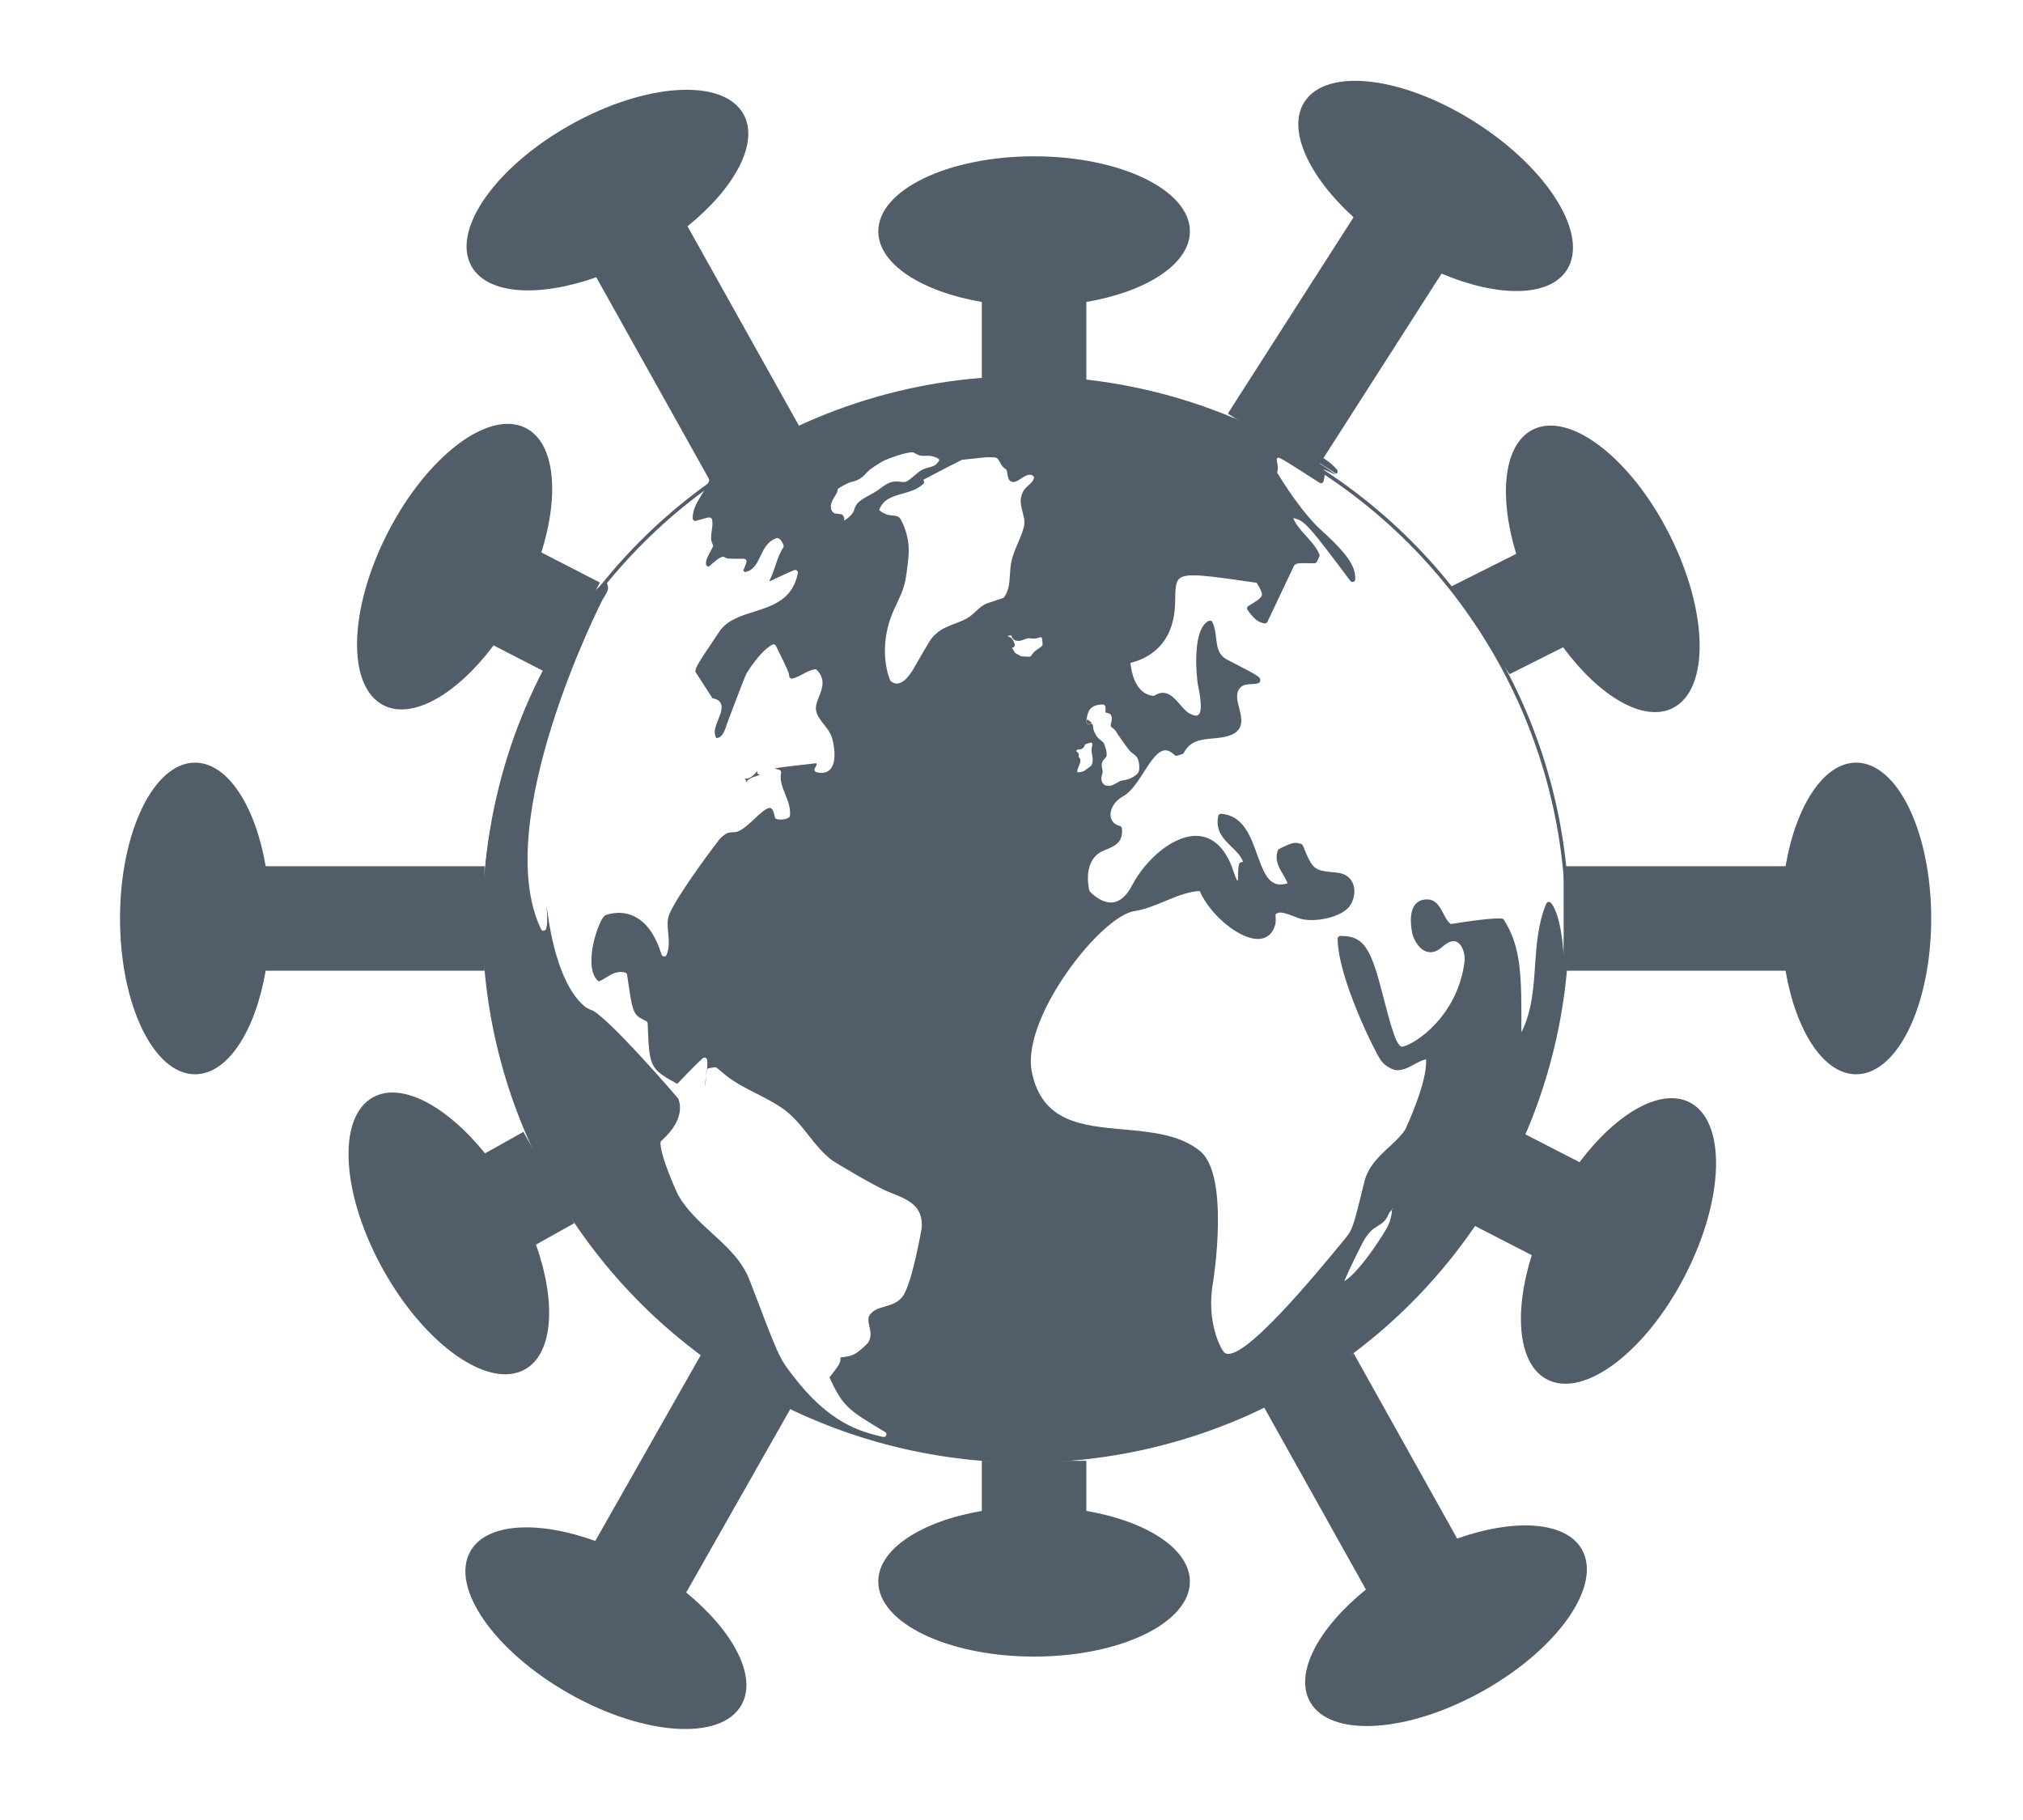 <?xml version="1.0" encoding="utf-8"?>
<!-- Generator: Adobe Illustrator 28.0.0, SVG Export Plug-In . SVG Version: 6.00 Build 0)  -->
<svg version="1.1" id="Ebene_1" xmlns="http://www.w3.org/2000/svg" xmlns:xlink="http://www.w3.org/1999/xlink" x="0px" y="0px"
	 viewBox="0 0 264.356 237.787" style="enable-background:new 0 0 264.356 237.787;" xml:space="preserve">
<style type="text/css">
	.st0{fill:#515E69;}
	.st1{fill:none;stroke:#515E69;stroke-width:0.465;stroke-miterlimit:10;}
</style>
<g>
	<g>
		<path class="st0" d="M92.184,141.916h0.003c0.036-0.627,0.059-1.037,0.077-1.331
			C92.196,141.04,92.14,141.482,92.184,141.916z"/>
	</g>
	<g>
		<path class="st0" d="M98.996,100.685c-0.887,1.147-1.4,1.092-1.811,1.047
			c0.124,0.014,0.232,0.092,0.282,0.206c0.052,0.114,0.038,0.246-0.034,0.349
			c0.133-0.188,0.291-0.387,0.633-0.579c0.239-0.134,0.508-0.22,0.792-0.309
			c0.192-0.062,0.384-0.123,0.571-0.199c-0.148,0.061-0.321,0.013-0.417-0.117
			c-0.096-0.129-0.092-0.308,0.01-0.432L98.996,100.685z"/>
	</g>
	<g>
		<path class="st0" d="M92.264,140.585c0.012-0.082,0.02-0.162,0.033-0.246
			c0.03-0.189,0.057-0.38,0.082-0.573c-0.011,0.021-0.031,0.036-0.038,0.059
			C92.312,139.921,92.302,139.971,92.264,140.585z"/>
	</g>
	<g>
		<path class="st0" d="M172.514,60.553c0.662,0.422,1.365,0.87,2.094,1.347
			c0.039-0.022,0.083-0.035,0.113-0.072c0.1-0.128,0.1-0.309-0.001-0.438
			c-0.897-1.134-2.506-1.987-3.28-2.398c-0.14-0.073-0.247-0.13-0.311-0.169
			c-0.165-0.099-0.379-0.048-0.482,0.114c-0.103,0.162-0.055,0.379,0.106,0.483
			C171.305,59.783,171.895,60.158,172.514,60.553z"/>
	</g>
	<g>
		<path class="st0" d="M204.625,115.123c-0.035,0.053-0.061,0.112-0.062,0.18
			c-0.112,4.724-0.184,7.717-0.232,9.644c-0.217-4.062-1.049-6.353-1.691-6.993
			c-0.083-0.083-0.203-0.12-0.318-0.097c-0.116,0.023-0.212,0.102-0.257,0.209
			c-1.096,2.609-1.287,5.417-1.472,8.131c-0.199,2.941-0.405,5.975-1.785,8.701
			c0.023-7.384,0.016-11.12-2.326-14.777c-0.26-0.41-5.613,0.404-6.887,0.62
			c-0.414-0.273-0.688-0.802-0.976-1.36c-0.494-0.958-1.109-2.15-2.696-1.794
			c-0.506,0.113-0.898,0.403-1.164,0.857c-0.797,1.364-0.151,3.75-0.144,3.773
			c0.066,0.198,0.654,1.835,1.883,2.155c0.651,0.169,1.332-0.059,2.023-0.681
			c0.507-0.456,1.244-0.931,1.88-0.596c0.733,0.383,1.095,1.65,0.973,2.592
			c-0.715,5.562-4.188,8.689-5.648,9.777c-1.442,1.073-2.41,1.342-2.58,1.314
			c-0.782-0.342-1.404-2.737-2.644-7.508c-1.476-5.681-2.477-6.984-5.353-6.972
			c-0.093,0-0.184,0.038-0.25,0.105c-0.065,0.066-0.102,0.157-0.102,0.25
			c0.024,5.117,4.952,14.974,5.681,15.948c0.477,0.637,1.483,1.288,2.219,1.242
			c0.818-0.052,1.493-0.422,2.145-0.781c0.504-0.277,0.984-0.541,1.508-0.65
			c0.21,3.027-2.719,9.182-2.751,9.243c-0.564,0.821-1.319,1.52-2.12,2.261
			c-1.325,1.229-2.696,2.5-3.185,4.486c-1.535,6.25-1.535,6.25-2.736,7.709
			c-3.638,4.424-13.304,16.172-15.507,14.669c-0.114-0.078-0.244-0.275-0.35-0.434
			c-0.099-0.15-2.164-3.603-1.16-8.979c0.024-0.138,2.177-13.78-1.72-16.958
			c-2.657-2.167-6.387-2.501-9.994-2.825c-5.494-0.494-10.684-0.96-12.006-7.566
			c-0.62-3.097,1.104-7.946,4.614-12.973c3.054-4.376,6.672-7.662,8.797-7.993
			c1.414-0.219,2.729-0.768,4.003-1.299c1.508-0.628,2.939-1.226,4.528-1.329
			c1.434,3.254,5.364,6.435,7.799,6.263c0.749-0.054,1.72-0.434,2.092-1.941
			c0.066-0.273,0.052-0.575,0.04-0.867c-0.007-0.143-0.014-0.285-0.01-0.415
			c0.473-0.339,0.782-0.379,2.903,0.469c1.808,0.723,5.308,0.038,6.572-1.284
			c0.749-0.782,1.033-2.13,0.66-3.133c-0.318-0.856-1.055-1.383-2.076-1.482
			c-3.14-0.305-3.14-0.305-4.5-3.556c-0.041-0.099-0.126-0.174-0.227-0.203
			c-0.87-0.253-1.085-0.233-2.871,0.66c-0.085,0.041-0.148,0.116-0.178,0.205
			c-0.414,1.266,0.165,2.236,0.675,3.09c0.242,0.405,0.473,0.791,0.604,1.195
			c-0.691,0.208-1.263,0.199-1.74-0.024c-1.069-0.499-1.628-2.062-2.22-3.718
			c-0.857-2.4-1.829-5.119-4.709-5.347c-0.175-0.014-0.333,0.102-0.373,0.273
			c-0.442,1.939,0.715,3.061,1.736,4.051c0.637,0.617,1.243,1.205,1.494,1.956
			l-0.253,0.054c-0.134,0.028-0.239,0.131-0.271,0.264
			c-0.113,0.472-0.121,0.941-0.128,1.395c-0.004,0.236-0.009,0.473-0.028,0.709
			l-0.076,0.047c-0.158-0.301-0.319-0.695-0.453-1.113
			c-1.182-3.688-3.138-4.609-4.572-4.732c-3.203-0.274-6.946,3.059-8.713,6.442
			c-0.737,1.411-1.612,2.165-2.599,2.243c-1.436,0.112-2.797-1.261-2.987-1.518
			c-0.068-0.326-0.99-4.117,1.942-5.292c1.391-0.559,2.489-1,2.312-2.87
			c-0.014-0.148-0.12-0.271-0.263-0.309c-0.703-0.182-1.136-0.636-1.217-1.277
			c-0.1-0.79,0.367-1.905,1.643-2.614c1.044-0.582,1.886-1.891,2.699-3.157
			c0.863-1.343,1.754-2.73,2.689-2.839c0.414-0.048,0.846,0.153,1.323,0.613
			c0.093,0.089,0.227,0.122,0.35,0.083l0.579-0.177
			c0.09-0.028,0.244-0.114,0.288-0.199c0.833-1.605,2.258-1.736,3.767-1.873
			c0.822-0.076,1.674-0.154,2.443-0.476c1.729-0.722,1.338-2.249,1.024-3.475
			c-0.273-1.064-0.53-2.066,0.211-2.757c0.36-0.335,0.812-0.36,1.335-0.39
			c0.309-0.017,0.63-0.035,0.948-0.123c0.164-0.045,0.271-0.199,0.258-0.369
			c-0.038-0.486-0.038-0.486-4.316-2.706c-1.193-0.619-1.315-1.654-1.456-2.852
			c-0.082-0.696-0.167-1.414-0.486-2.058c-0.042-0.083-0.116-0.148-0.205-0.178
			c-0.089-0.03-0.186-0.023-0.27,0.02c-2.4,1.205-1.456,8.145-1.441,8.213
			c0.188,0.881,0.764,3.565,0.068,4.083c-0.268,0.202-0.782-0.006-1.167-0.216
			c-0.414-0.226-0.818-0.693-1.206-1.145c-0.833-0.968-1.87-2.171-3.384-1.15
			l-0.144,0.007c-2.407-0.271-2.87-3.345-2.956-4.304
			c2.275-0.552,5.757-2.321,5.839-7.977c0.024-1.623,0.039-2.603,0.566-3.052
			c0.905-0.77,3.6-0.384,10.085,0.562c0.49,0.787,0.754,1.312,0.677,1.643
			c-0.09,0.384-0.72,0.766-1.764,1.397c-0.085,0.051-0.143,0.136-0.162,0.233
			c-0.02,0.097,0.003,0.198,0.061,0.277c1.034,1.415,1.418,1.561,2.185,1.756
			c0.164,0.041,0.335-0.038,0.407-0.191l3.497-7.381
			c0.354-0.316,0.354-0.316,2.645-0.281c0.14,0.003,0.267-0.076,0.326-0.202
			l0.213-0.458l0.109-0.234c0.042-0.092,0.044-0.199,0.003-0.292
			c-0.415-0.939-1.095-1.685-1.751-2.407c-0.669-0.736-1.308-1.438-1.668-2.314
			c1.51,0.291,2.069,1.034,7.472,8.209c0.089,0.12,0.246,0.169,0.388,0.124
			c0.143-0.045,0.242-0.175,0.246-0.325c0.049-1.517-0.646-2.991-4.449-6.432
			c-2.576-2.332-5.249-6.672-5.761-7.525c0.165-0.451,0.085-0.883,0.011-1.27
			c-0.032-0.178-0.065-0.35-0.071-0.513l0.171-0.181
			c0.427,0.088,1.102,0.518,5.428,3.295c0.096,0.062,0.218,0.072,0.323,0.03
			c0.107-0.044,0.185-0.136,0.212-0.249c0.164-0.712,0.193-0.918-0.028-1.532
			c0.261,0.09,0.597,0.246,1.366,0.602c0.067,0.031,0.139,0.033,0.208,0.021
			c-11.499-8.056-25.479-12.803-40.554-12.803c-15.421,0-29.696,4.966-41.342,13.363
			c0.068,0.096,0.094,0.216,0.05,0.328c-0.25,0.634-0.61,1.219-0.96,1.785
			c-0.637,1.033-1.242,2.01-1.179,3.242c0.088,0.071,0.177,0.14,0.264,0.21
			l0.02,0.016c1.532-0.435,1.544-0.436,1.867-0.473
			c0.185-0.021,0.356,0.106,0.387,0.29c0.088,0.501,0.016,0.989-0.054,1.459
			c-0.09,0.624-0.178,1.215,0.131,1.761c0.059,0.104,0.061,0.233,0.006,0.339
			c-0.888,1.681-0.959,1.814-0.847,2.434c0.078,0.038,0.155,0.076,0.233,0.113
			c0.025,0.013,0.052,0.025,0.078,0.038c1.218-1.058,1.263-1.088,1.744-1.287
			c0.109-0.044,0.233-0.032,0.33,0.034c0.316,0.212,0.316,0.212,2.521,0.212
			c0.112,0,0.218,0.054,0.284,0.144c0.066,0.09,0.086,0.206,0.054,0.314
			c-0.102,0.328-0.261,0.736-0.412,1.083c0.065,0.065,0.129,0.131,0.194,0.198
			c1.14-0.188,1.561-1.066,2.044-2.076c0.459-0.962,0.935-1.956,2.088-2.35
			c0.082-0.028,0.172-0.024,0.251,0.01c0.332,0.14,0.504,0.513,0.669,0.871
			c0.054,0.112,0.045,0.243-0.024,0.346c-0.472,0.717-0.743,1.518-1.028,2.367
			c-0.223,0.658-0.451,1.336-0.784,1.975c0.03,0.014,0.058,0.028,0.086,0.042
			c3.203-1.493,3.205-1.492,3.363-1.458c0.188,0.041,0.308,0.225,0.271,0.412
			c-0.667,3.442-3.25,4.258-5.747,5.048c-1.808,0.572-3.517,1.113-4.516,2.602
			c-2.908,4.336-3.073,4.582-3.137,5.219c0.747,1.158,1.493,2.316,2.24,3.475
			c0.415,0.09,0.852,0.217,1.072,0.631c0.223,0.419,0.16,1.003-0.208,1.893
			c-0.634,1.54-0.712,1.939-0.369,2.691c0.524-0.052,0.938-0.274,1.412-1.898
			c0.011-0.04,2.312-6.141,2.556-6.569c0.068-0.116,1.708-2.825,3.349-3.744
			c0.085-0.047,0.186-0.058,0.278-0.028c0.093,0.028,0.169,0.095,0.212,0.182
			c1.592,3.261,1.751,3.59,1.725,4.018c0.058,0.068,0.114,0.136,0.171,0.203
			c0.021,0.025,0.044,0.052,0.066,0.078c0.533-0.068,1.011-0.325,1.514-0.596
			c0.482-0.258,0.98-0.525,1.554-0.641c0.12-0.023,0.243,0.016,0.326,0.103
			c1.16,1.225,0.686,2.421,0.27,3.477c-0.258,0.653-0.503,1.27-0.374,1.862
			c0.147,0.674,0.568,1.205,1.014,1.766c0.405,0.513,0.826,1.042,1.052,1.706
			c0.01,0.028,0.87,2.968-0.22,4.153c-0.414,0.451-1.018,0.579-1.797,0.383
			c-0.106-0.027-0.194-0.102-0.237-0.201c-0.044-0.1-0.038-0.215,0.014-0.311
			l0.089-0.164l0.172-0.319l-0.041-0.103l-0.03-0.076
			c-3.424,0.379-4.816,0.54-5.442,0.688c0.212,0.057,0.418,0.116,0.599,0.171
			c0.174,0.052,0.28,0.229,0.244,0.407c-0.192,0.966,0.161,1.84,0.535,2.764
			c0.356,0.878,0.723,1.787,0.626,2.815c-0.011,0.117-0.079,0.22-0.182,0.277
			c-0.421,0.232-1.088,0.305-1.552,0.171c-0.12-0.034-0.213-0.13-0.244-0.251
			l-0.054-0.232c-0.031-0.14-0.063-0.291-0.106-0.41
			c-0.079-0.225-0.213-0.501-0.408-0.549c-0.46-0.113-1.383,0.75-2.124,1.445
			c-0.71,0.664-1.445,1.352-2.12,1.612c-0.243,0.095-0.516,0.109-0.781,0.123
			c-0.225,0.011-0.456,0.024-0.596,0.088c-0.357,0.162-0.829,0.549-1.123,0.921
			c-0.048,0.062-5.055,6.572-6.422,9.566c-0.371,0.814-0.288,1.679-0.199,2.595
			c0.089,0.927,0.182,1.884-0.208,2.831c-0.056,0.138-0.193,0.226-0.342,0.219
			c-0.148-0.007-0.278-0.106-0.322-0.249c-0.809-2.62-2.049-4.319-3.686-5.054
			c-1.887-0.846-3.667-0.081-3.669-0.081c-0.562,0.301-1.775,3.257-1.805,5.839
			c-0.011,0.977,0.151,2.234,0.97,2.807c0.315-0.117,0.616-0.307,0.932-0.504
			c0.682-0.428,1.456-0.914,2.493-0.665c0.14,0.034,0.246,0.15,0.267,0.294
			c0.753,5.212,0.753,5.212,2.487,6.051c0.117,0.056,0.193,0.174,0.199,0.304
			c0.232,5.778,0.237,5.9,3.869,7.904c0.597-0.63,2.412-2.528,3.319-3.343
			c0.097-0.088,0.236-0.113,0.359-0.068c0.123,0.045,0.21,0.155,0.227,0.287
			c0.056,0.433,0.027,0.856-0.026,1.27c0.051-0.095,0.134-0.17,0.243-0.188
			l0.761-0.129c0.103-0.018,0.209,0.011,0.29,0.079
			c0.339,0.291,0.794,0.677,1.143,0.955c1.223,0.98,2.645,1.702,4.021,2.401
			c1.137,0.578,2.312,1.174,3.39,1.919c1.401,0.969,2.442,2.285,3.448,3.559
			c0.942,1.192,1.917,2.425,3.154,3.316c0.378,0.243,5.549,3.385,7.384,4.097
			c2.71,1.052,4.366,1.838,4.241,4.597l-0.001,0.021
			c-0.007,0.061-1.191,6.955-2.4,8.852c-0.595,0.935-1.525,1.206-2.425,1.467
			c-0.76,0.222-1.479,0.431-1.936,1.04c-0.332,0.442-0.216,0.962-0.081,1.564
			c0.162,0.725,0.366,1.627-0.421,2.386c-1.414,1.362-1.795,1.482-3.359,1.665
			c0.02,0.72-0.179,1-1.441,2.61c1.777,3.852,2.463,4.261,7.271,7.135
			c0.15,0.089,0.211,0.274,0.144,0.435c-0.065,0.162-0.24,0.251-0.41,0.21
			c-2.958-0.712-7.007-1.688-11.956-8.23c-1.647-2.178-1.647-2.178-5.46-12.193
			c-0.986-2.592-2.91-4.349-4.945-6.209c-1.624-1.483-3.302-3.017-4.428-4.996
			c-0.024-0.04-2.311-4.939-2.299-6.815c0.001-0.102,0.044-0.196,0.12-0.264
			c3.451-3.028,2.223-5.441,2.196-5.5c-0.366-0.475-9.089-10.566-11.292-11.572
			c-0.095,0-0.126,0.017-0.192-0.049l-0.603-0.318
			c-2.521-1.986-4.308-6.667-5.113-13.305c0.141,2.271,0.09,2.466-0.062,3.047
			c-0.037,0.143-0.161,0.247-0.308,0.261c-0.147,0.014-0.288-0.065-0.352-0.199
			c-6.71-14.03,7.874-42.789,8.035-43.052c0.754-1.219,0.888-1.436,0.542-2.249
			c-0.093-0.023-0.185-0.047-0.278-0.071c-0.336,0.321-0.682,0.63-1.028,0.939
			c-0.327,0.292-0.646,0.592-0.964,0.893
			c-8.745,11.786-13.928,26.366-13.928,42.136c0,39.075,31.791,70.865,70.867,70.865
			c31.362,0,58.015-20.487,67.321-48.775c0.712-2.164,1.32-4.372,1.823-6.622
			c0.03-0.133,0.063-0.264,0.092-0.397c0.04-0.182,0.088-0.361,0.126-0.544
			c0.981-4.691,1.503-9.549,1.503-14.528
			C204.813,118.369,204.736,116.741,204.625,115.123z M141.95,94.221
			c0.171-1.108,0.305-1.984,1.805-2.15l0.345-0.017
			c0.183-0.003,0.338,0.133,0.356,0.315c0.015,0.158,0.01,0.317,0.003,0.475
			c-0.004,0.085-0.008,0.169-0.007,0.248c0.595,0.162,0.605,0.176,0.696,0.317
			c0.171,0.253,0.183,0.615,0.041,1.106c-0.077,0.269-0.077,0.286,0.027,0.479
			c0.02,0.038,0.081,0.077,0.153,0.122c0.083,0.055,0.178,0.115,0.263,0.206
			c0.139,0.147,0.239,0.314,0.328,0.459l0.132,0.21
			c1.524,2.169,1.532,2.175,1.979,2.496c0.412,0.293,0.688,0.545,0.776,1.347
			h0.001c0.112,1.031-0.055,1.251-0.769,1.682
			c-0.167,0.099-0.281,0.167-0.559,0.276c-0.22,0.085-0.436,0.122-0.644,0.155
			c-0.164,0.028-0.329,0.052-0.486,0.111c-0.15,0.056-0.286,0.141-0.422,0.224
			c-0.177,0.108-0.353,0.213-0.545,0.284l-0.224,0.08
			c-0.218,0.066-0.636,0.092-0.892-0.106c-0.571-0.447-0.37-1.104-0.234-1.541
			c0.045-0.146,0.008-0.314-0.034-0.508c-0.043-0.196-0.091-0.419-0.062-0.661
			c0.041-0.336,0.241-0.552,0.401-0.724c0.102-0.109,0.189-0.203,0.213-0.298
			c0.123-0.503-0.217-1.412-0.333-1.665c-0.09-0.157-0.241-0.279-0.416-0.417
			c-0.197-0.158-0.422-0.336-0.578-0.599c-0.364-0.618-0.399-0.836-0.43-1.171
			c-0.015-0.172-0.028-0.249-0.083-0.314c-0.038-0.044-0.111-0.1-0.208-0.083
			c-0.047,0.046-0.105,0.08-0.17,0.099c-0.125,0.038-0.273-0.013-0.364-0.106
			c-0.066-0.067-0.071-0.183-0.069-0.279c0-0.013,0.01-0.027,0.013-0.04
			C141.952,94.229,141.95,94.225,141.95,94.221z M140.794,97.941
			c0.419-0.015,0.518-0.02,0.71-0.183c0.155-0.132,0.221-0.301,0.27-0.426
			c0.006-0.115,0.639-0.287,0.856-0.305l0.126,0.168
			c-0.004,0.105-0.027,0.207-0.049,0.31c-0.032,0.157-0.063,0.315-0.063,0.476
			c-0.003,0.256,0.011,0.349,0.102,0.836c0.14,0.752-0.111,1.183-0.14,1.23
			c-0.067,0.055-0.812,0.625-0.938,0.696c-0.367,0.144-0.749,0.21-0.846,0.169
			c-0.136-0.134,0.045-0.539,0.141-0.756c0.151-0.344,0.403-0.919-0.025-1.266
			c0.045-0.127,0.095-0.426-0.178-0.647c-0.076-0.06-0.118-0.092-0.141-0.115
			C140.676,98.071,140.792,97.941,140.794,97.941z M111.599,66.679
			c-0.001,0.01-0.195,0.685-1.298,1.354c0.042-0.245,0.032-0.476-0.167-0.697
			c-0.127-0.146-0.127-0.146-1.043-0.245c-0.066-0.013-0.314-0.153-0.444-0.451
			c-0.178-0.41-0.066-0.961,0.322-1.591c0.408-0.655,0.462-0.759,0.504-1.087
			c0.004-0.028,0.004-0.056,0.001-0.084c0.542-0.349,1.35-0.815,1.849-0.922
			c0.263-0.055,1.07-0.224,1.781-1.031c0.363-0.412,0.543-0.616,1.892-1.443
			c0.16-0.098,0.343-0.21,0.538-0.305c0.531-0.232,2.909-1.167,3.807-1.066
			c0.057,0.029,0.179,0.097,0.302,0.161c0.174,0.092,0.353,0.188,0.563,0.249
			c0.304,0.053,0.56,0.048,0.815,0.039c0.202-0.006,0.403-0.014,0.605,0.014
			c0.987,0.211,1.094,0.475,1.102,0.504c0.043,0.146-0.24,0.431-0.346,0.538
			c-0.27,0.272-0.647,0.374-1.048,0.483c-0.373,0.101-0.759,0.206-1.109,0.452
			c-0.263,0.188-0.51,0.396-0.756,0.608c-0.296,0.252-0.59,0.506-0.923,0.71
			c-0.262,0.161-0.56,0.125-0.905,0.083c-0.235-0.029-0.479-0.06-0.735-0.031
			c-0.252,0.028-0.594,0.091-1.021,0.325c-0.294,0.161-0.563,0.36-0.831,0.559
			c-0.239,0.178-0.478,0.357-0.739,0.501
			C112.353,65.382,111.886,65.637,111.599,66.679z M129.132,78.79
			c-0.699,0.23-1.193,0.692-1.671,1.14c-0.242,0.227-0.485,0.455-0.755,0.646
			c-0.567,0.399-1.214,0.644-1.899,0.902c-0.871,0.329-1.772,0.669-2.515,1.356
			c-0.639,0.588-0.639,0.588-2.872,4.476c-0.724,1.259-1.464,1.955-2.14,2.008
			c-0.581,0.048-0.955-0.406-0.959-0.41c0.014,0.013-1.9-4.152,0.606-9.477
			c1.35-2.871,1.367-2.931,1.772-6.49c0.332-2.93-0.983-5.043-1.039-5.131
			c-0.255-0.403-0.683-0.43-1.098-0.455c-0.817-0.049-1.42-0.48-1.682-0.704
			c0.524-1.434,1.71-1.769,3.076-2.155c0.959-0.27,1.951-0.55,2.697-1.267
			c0.12-0.116,0.141-0.302,0.05-0.444c-0.02-0.029-0.043-0.056-0.07-0.078
			c1.647-0.884,4.836-2.517,5.068-2.626l3.168-0.333
			c0.146-0.011,1.104,0.022,1.155,0.024c0.304,0.043,0.441,0.266,0.657,0.657
			c0.172,0.311,0.367,0.664,0.749,0.868c0.077,0.042,0.137,0.143,0.193,0.51
			c0.076,0.494,0.147,0.964,0.527,1.127c0.354,0.154,0.755-0.045,1.328-0.438
			c0.562-0.387,1.02-0.535,1.325-0.429c0.191,0.067,0.287,0.225,0.327,0.31
			c0.003-0.021,0.013-0.038,0.014-0.059l0.011,0.118
			c-0-0.001-0.01-0.025-0.026-0.058c-0.059,0.415-0.349,0.688-0.69,0.995
			c-0.281,0.255-0.573,0.517-0.759,0.889c-0.485,0.98-0.346,1.532,0.115,3.363
			c0.039,0.157,0.151,0.598-0.006,1.237c-0.178,0.717-0.465,1.386-0.77,2.095
			c-0.318,0.738-0.646,1.503-0.833,2.319c-0.137,0.592-0.175,1.202-0.213,1.791
			c-0.067,1.088-0.132,2.115-0.779,3.005
			C131.098,78.146,130.522,78.335,129.132,78.79z M133.419,85.75
			c-0.039-0.029-0.702-0.387-0.805-0.466c0.036,0.034-0.279-0.465-0.368-0.65
			c0.074,0.001,0.147-0.018,0.207-0.06c0.118-0.084,0.183-0.223,0.148-0.361
			c-0.199-0.797-0.595-0.982-0.95-1.091c0.232-0.102,0.462-0.094,0.518-0.07
			c-0.015-0.003,0.015,0.071,0.043,0.136c0.081,0.202,0.197,0.403,0.482,0.496
			c0.465,0.15,0.864-0.01,1.183-0.139c0.213-0.085,0.398-0.16,0.574-0.147
			l0.237,0.021c0.169,0.017,0.339,0.032,0.51,0.028
			c0.186-0.004,0.349-0.057,0.493-0.105c0.175-0.056,0.288-0.09,0.391-0.059
			c0.032,0.021,0.144,0.147,0.157,0.878v0.004
			c0.003,0.148,0.003,0.148-0.071,0.228c-0.136,0.143-0.311,0.259-0.496,0.382
			c-0.168,0.113-0.336,0.227-0.489,0.363c-0.136,0.122-0.235,0.26-0.323,0.384
			c-0.074,0.102-0.144,0.2-0.223,0.27
			C134.468,85.832,133.653,85.776,133.419,85.75z M181.39,160.143
			c-0.375,0.826-3.697,6.085-5.725,7.26c0.599-1.471,2.412-5.116,2.654-5.491
			c0.318-0.483,0.507-0.711,0.784-1.011c0.238-0.256,0.539-0.447,0.86-0.65
			c0.321-0.203,0.654-0.413,0.941-0.706c0.228-0.231,0.364-0.508,0.485-0.753
			c0.104-0.213,0.202-0.413,0.345-0.56c0.062-0.065,0.111-0.109,0.154-0.146
			c-0.005-0.066-0.014-0.12-0.031-0.148l0.209,0.032
			c-0.022,0.008-0.078,0.032-0.178,0.116
			C181.915,158.443,181.771,159.304,181.39,160.143z"/>
	</g>
	<g>
		<path class="st0" d="M135.144,62.315c-0.002,0.022-0.011,0.039-0.014,0.059
			c0.016,0.033,0.025,0.057,0.026,0.058L135.144,62.315z"/>
	</g>
	<g>
		<path class="st0" d="M181.857,157.937c0.017,0.028,0.025,0.083,0.031,0.148
			c0.1-0.084,0.157-0.108,0.178-0.116L181.857,157.937z"/>
	</g>
	<g>
		<path class="st0" d="M142.008,94.552c0.091,0.094,0.24,0.144,0.364,0.106
			c0.065-0.019,0.124-0.054,0.17-0.099c-0.024,0.004-0.047,0.009-0.074,0.024
			c-0.118,0.066-0.26,0.057-0.371-0.018c-0.107-0.075-0.16-0.202-0.146-0.331
			c-0.003,0.013-0.012,0.027-0.013,0.04
			C141.936,94.368,141.942,94.485,142.008,94.552z"/>
	</g>
	<g>
		<path class="st0" d="M142.468,94.583c0.026-0.015,0.05-0.02,0.074-0.024
			c0.042-0.042,0.075-0.092,0.087-0.153l-0.542-0.409
			c-0.064,0.058-0.118,0.15-0.136,0.236c-0.014,0.129,0.038,0.256,0.146,0.331
			C142.208,94.64,142.351,94.648,142.468,94.583z"/>
	</g>
</g>
<path class="st0" d="M155.49,30.23c0-5.416-9.116-9.806-20.36-9.806
	s-20.36,4.39-20.36,9.806c0,4.26,5.651,7.875,13.531,9.228v10.607h13.658
	V39.459C149.839,38.105,155.49,34.49,155.49,30.23z"/>
<path class="st0" d="M192.889,16.041c-9.47-6.064-19.514-7.282-22.434-2.721
	c-2.297,3.588,0.512,9.679,6.419,15.068l-16.427,25.655l11.502,7.365l16.427-25.655
	c7.366,3.11,14.075,3.112,16.372-0.475
	C207.668,30.717,202.359,22.104,192.889,16.041z"/>
<path class="st0" d="M89.669,208.091l14.251-25.116l-11.879-6.74l-14.251,25.116
	c-7.522-2.712-14.221-2.357-16.323,1.349c-2.673,4.71,3.089,13.027,12.869,18.576
	c9.78,5.549,19.875,6.229,22.547,1.519
	C98.986,219.09,95.855,213.157,89.669,208.091z"/>
<path class="st0" d="M242.554,99.654c-4.26,0-7.875,5.651-9.228,13.531h-28.994v13.658
	l28.994-0c1.353,7.88,4.968,13.531,9.228,13.531
	c5.416,0,9.806-9.116,9.806-20.36C252.36,108.769,247.97,99.654,242.554,99.654z"/>
<path class="st0" d="M63.322,113.185H34.718c-1.353-7.88-4.968-13.531-9.228-13.531
	c-5.416,0-9.806,9.116-9.806,20.36c0,11.245,4.39,20.36,9.806,20.36
	c4.26,0,7.875-5.651,9.228-13.531h28.603V113.185z"/>
<path class="st0" d="M104.698,56.153L89.841,29.568c6.219-5.026,9.388-10.938,7.31-14.657
	c-2.642-4.727-12.741-4.113-22.557,1.372c-9.816,5.485-15.632,13.765-12.99,18.492
	c2.078,3.719,8.775,4.118,16.314,1.455l14.857,26.585L104.698,56.153z"/>
<path class="st0" d="M206.729,202.494c-2.078-3.719-8.775-4.118-16.314-1.455l-13.533-24.217
	l-11.923,6.663l13.533,24.217c-6.219,5.026-9.388,10.938-7.31,14.657
	c2.642,4.727,12.741,4.113,22.557-1.372
	C203.555,215.5,209.371,207.221,206.729,202.494z"/>
<path class="st0" d="M141.958,197.427v-6.547h-13.658v6.547
	c-7.88,1.353-13.531,4.968-13.531,9.228c0,5.416,9.116,9.806,20.36,9.806
	s20.36-4.39,20.36-9.806C155.49,202.396,149.839,198.78,141.958,197.427z"/>
<path class="st0" d="M220.799,144.044c-3.789-1.947-9.587,1.426-14.393,7.817l-7.553-3.882
	l-6.243,12.148l7.553,3.882c-2.398,7.628-1.766,14.306,2.023,16.253
	c4.817,2.475,12.888-3.625,18.028-13.627
	C225.353,156.634,225.615,146.519,220.799,144.044z"/>
<path class="st0" d="M78.38,76.112l-7.639-3.926c2.398-7.628,1.766-14.306-2.023-16.253
	c-4.817-2.475-12.888,3.625-18.028,13.627
	c-5.14,10.001-5.402,20.116-0.585,22.591c3.789,1.947,9.587-1.426,14.393-7.817
	l7.639,3.926L78.38,76.112z"/>
<path class="st0" d="M218.202,69.927c-5.049-10.048-13.064-16.222-17.903-13.79
	c-3.806,1.913-4.499,8.585-2.17,16.234l-8.641,4.342l7.777,11.378l6.997-3.516
	c4.747,6.434,10.515,9.86,14.321,7.947
	C223.421,90.091,223.251,79.974,218.202,69.927z"/>
<path class="st0" d="M75.059,159.822l-6.663-11.923l-5.016,2.803
	c-5.026-6.219-10.938-9.388-14.657-7.31c-4.727,2.642-4.113,12.741,1.372,22.557
	c5.485,9.816,13.765,15.632,18.492,12.99c3.719-2.078,4.118-8.775,1.455-16.314
	L75.059,159.822z"/>
<ellipse class="st1" cx="134.043" cy="120.473" rx="70.77" ry="70.407"/>
</svg>
